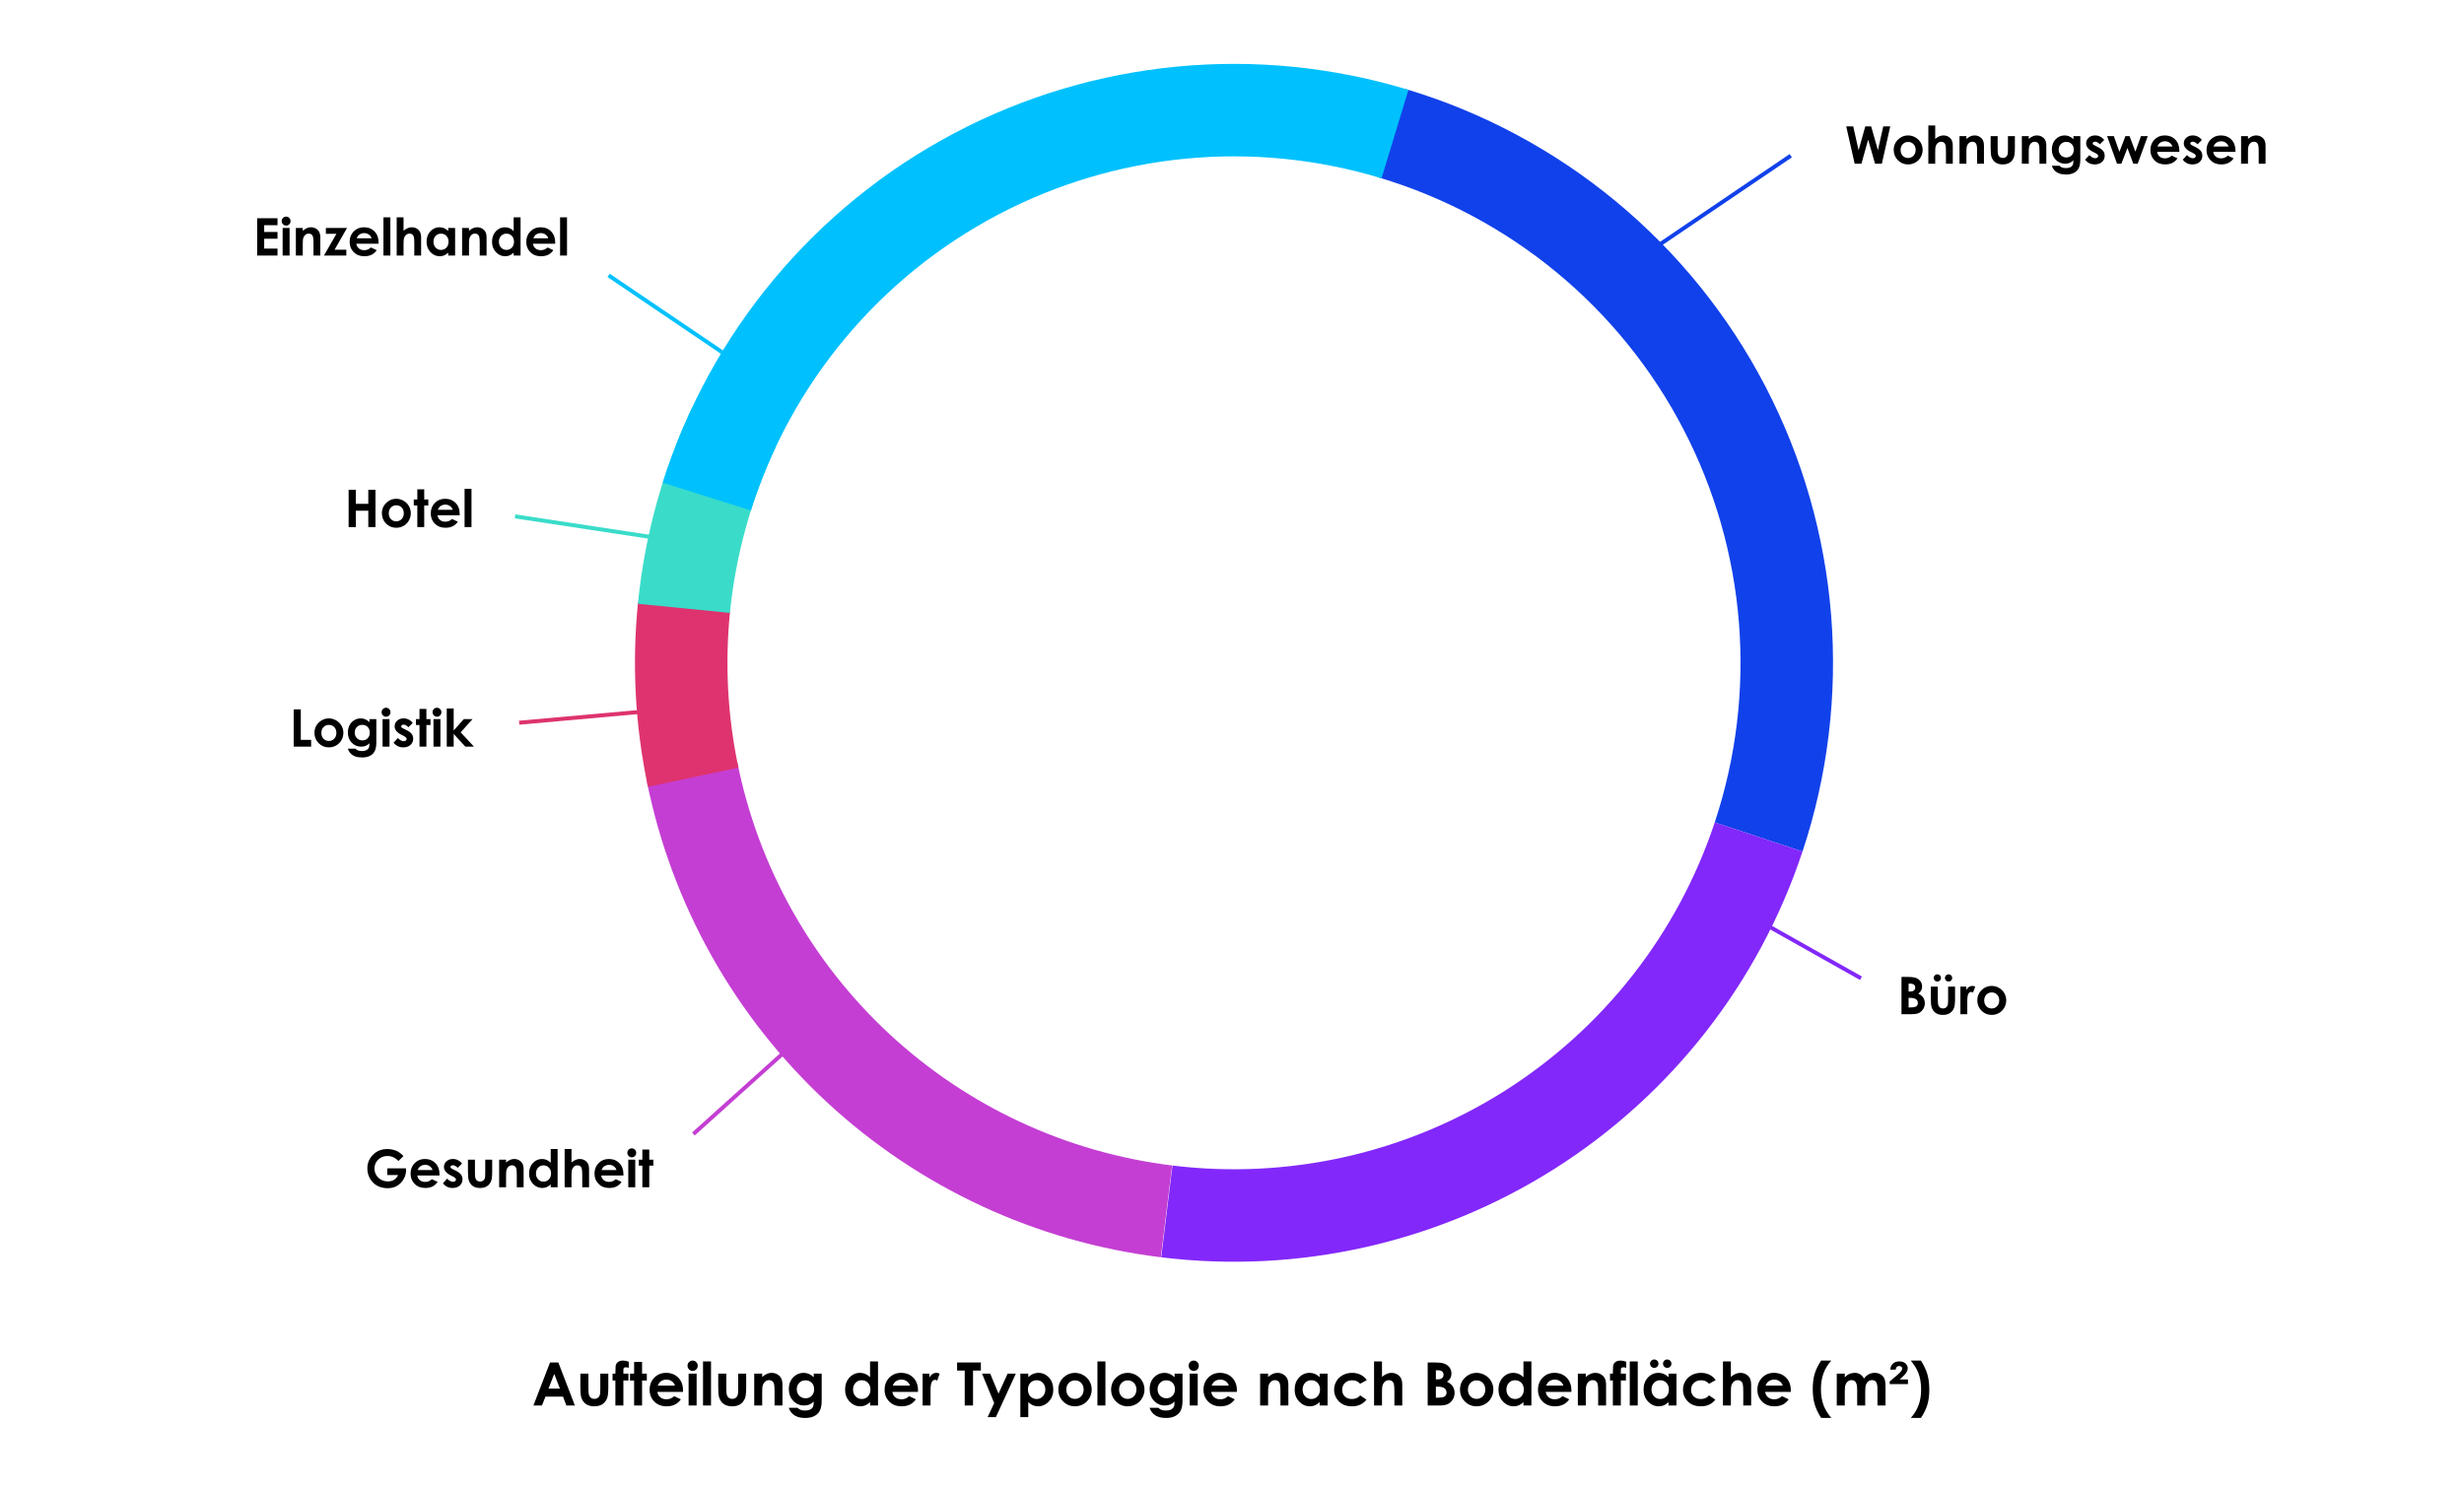 <svg width="617" height="373" viewBox="0 0 617 373" fill="none" xmlns="http://www.w3.org/2000/svg">
<path d="M451.359 213.266C457.683 194.217 460.12 174.093 458.526 154.085C456.932 134.078 451.338 114.594 442.077 96.787C432.816 78.98 420.075 63.213 404.61 50.42C389.144 37.627 371.269 28.067 352.042 22.308L345.396 44.495C361.654 49.365 376.77 57.448 389.847 68.266C402.925 79.084 413.698 92.416 421.529 107.474C429.361 122.531 434.09 139.007 435.438 155.925C436.787 172.843 434.726 189.86 429.378 205.968L451.359 213.266Z" fill="#1141EA"/>
<path d="M451.359 213.266C440.443 246.142 418.486 274.226 389.214 292.75C359.943 311.275 325.162 319.097 290.779 314.889L293.592 291.9C322.667 295.458 352.077 288.844 376.829 273.18C401.58 257.515 420.148 233.767 429.378 205.968L451.359 213.266Z" fill="#8228FA"/>
<path d="M290.683 314.877C259.422 311.031 230.164 297.442 207.058 276.036C183.953 254.63 168.172 226.494 161.953 195.617L184.658 191.044C189.916 217.153 203.261 240.945 222.799 259.046C242.337 277.147 267.077 288.638 293.511 291.89L290.683 314.877Z" fill="#C43ED3"/>
<path d="M162.25 197.055C159.033 181.856 158.198 166.249 159.773 150.793L182.814 153.141C181.482 166.211 182.189 179.408 184.909 192.26L162.25 197.055Z" fill="#DE336F"/>
<path d="M159.73 151.215C161.422 134.141 166.029 117.485 173.353 101.969L194.298 111.856C188.105 124.976 184.208 139.06 182.778 153.498L159.73 151.215Z" fill="#3ADCC9"/>
<path d="M165.945 120.886C177.832 83.192 204.115 51.714 239.083 33.291C274.05 14.869 314.875 10.992 352.685 22.502L345.94 44.659C313.968 34.926 279.446 38.204 249.878 53.782C220.31 69.36 198.085 95.978 188.034 127.852L165.945 120.886Z" fill="#00C1FE"/>
<path d="M137.729 341.226H139.809L143.954 352H141.823L140.98 349.781H136.586L135.707 352H133.576L137.729 341.226ZM138.783 344.083L137.348 347.781H140.211L138.783 344.083ZM145.324 344.031H147.345V347.869C147.345 348.616 147.396 349.136 147.499 349.429C147.602 349.717 147.765 349.942 147.99 350.103C148.219 350.264 148.5 350.345 148.832 350.345C149.164 350.345 149.445 350.267 149.674 350.11C149.909 349.949 150.082 349.715 150.194 349.407C150.277 349.178 150.319 348.687 150.319 347.935V344.031H152.326V347.408C152.326 348.799 152.216 349.751 151.996 350.264C151.728 350.889 151.332 351.37 150.81 351.707C150.287 352.039 149.623 352.205 148.817 352.205C147.943 352.205 147.235 352.01 146.693 351.619C146.156 351.229 145.778 350.684 145.558 349.986C145.402 349.502 145.324 348.624 145.324 347.349V344.031ZM153.388 344.031H154.098C154.103 342.986 154.12 342.369 154.149 342.178C154.203 341.739 154.386 341.392 154.699 341.138C155.016 340.879 155.463 340.75 156.039 340.75C156.454 340.75 156.923 340.845 157.445 341.036V342.559C157.157 342.476 156.92 342.435 156.735 342.435C156.5 342.435 156.33 342.483 156.222 342.581C156.144 342.654 156.105 342.806 156.105 343.035L156.098 344.031H157.365V345.73H156.098V352H154.098V345.73H153.388V344.031ZM158.786 341.094H160.778V344.031H161.964V345.752H160.778V352H158.786V345.752H157.76V344.031H158.786V341.094ZM171.024 348.594H164.601C164.694 349.161 164.94 349.612 165.341 349.949C165.746 350.281 166.261 350.447 166.886 350.447C167.633 350.447 168.275 350.186 168.812 349.664L170.497 350.455C170.077 351.05 169.574 351.492 168.988 351.78C168.402 352.063 167.707 352.205 166.901 352.205C165.651 352.205 164.633 351.812 163.847 351.026C163.061 350.235 162.667 349.246 162.667 348.06C162.667 346.844 163.058 345.835 163.839 345.035C164.625 344.229 165.609 343.826 166.791 343.826C168.046 343.826 169.066 344.229 169.853 345.035C170.639 345.835 171.032 346.895 171.032 348.213L171.024 348.594ZM169.018 347.02C168.886 346.575 168.625 346.214 168.234 345.936C167.848 345.657 167.399 345.518 166.886 345.518C166.33 345.518 165.841 345.674 165.421 345.987C165.158 346.182 164.914 346.526 164.689 347.02H169.018ZM173.434 340.75C173.786 340.75 174.086 340.877 174.335 341.131C174.589 341.385 174.716 341.692 174.716 342.054C174.716 342.41 174.591 342.715 174.342 342.969C174.093 343.218 173.795 343.343 173.449 343.343C173.092 343.343 172.787 343.216 172.533 342.962C172.284 342.703 172.16 342.391 172.16 342.024C172.16 341.673 172.284 341.373 172.533 341.124C172.782 340.875 173.083 340.75 173.434 340.75ZM172.431 344.031H174.438V352H172.431V344.031ZM176.042 340.955H178.041V352H176.042V340.955ZM179.85 344.031H181.872V347.869C181.872 348.616 181.923 349.136 182.025 349.429C182.128 349.717 182.292 349.942 182.516 350.103C182.746 350.264 183.026 350.345 183.358 350.345C183.69 350.345 183.971 350.267 184.201 350.11C184.435 349.949 184.608 349.715 184.721 349.407C184.804 349.178 184.845 348.687 184.845 347.935V344.031H186.852V347.408C186.852 348.799 186.742 349.751 186.522 350.264C186.254 350.889 185.858 351.37 185.336 351.707C184.813 352.039 184.149 352.205 183.344 352.205C182.47 352.205 181.762 352.01 181.22 351.619C180.683 351.229 180.304 350.684 180.084 349.986C179.928 349.502 179.85 348.624 179.85 347.349V344.031ZM188.866 344.031H190.858V344.844C191.312 344.463 191.723 344.2 192.089 344.053C192.46 343.902 192.838 343.826 193.224 343.826C194.015 343.826 194.687 344.102 195.238 344.654C195.702 345.123 195.934 345.816 195.934 346.734V352H193.957V348.506C193.957 347.554 193.913 346.922 193.825 346.609C193.742 346.297 193.593 346.06 193.378 345.899C193.168 345.733 192.907 345.65 192.594 345.65C192.189 345.65 191.84 345.787 191.547 346.06C191.259 346.329 191.059 346.702 190.946 347.181C190.888 347.43 190.858 347.969 190.858 348.799V352H188.866V344.031ZM203.764 344.031H205.756V350.857C205.756 352.205 205.485 353.196 204.943 353.831C204.215 354.69 203.119 355.12 201.654 355.12C200.873 355.12 200.216 355.022 199.684 354.827C199.152 354.632 198.703 354.344 198.336 353.963C197.97 353.587 197.699 353.128 197.523 352.586H199.728C199.923 352.811 200.175 352.979 200.482 353.091C200.79 353.208 201.154 353.267 201.574 353.267C202.111 353.267 202.543 353.184 202.87 353.018C203.197 352.852 203.427 352.637 203.559 352.374C203.695 352.11 203.764 351.656 203.764 351.011C203.412 351.363 203.043 351.617 202.658 351.773C202.272 351.924 201.835 352 201.347 352C200.277 352 199.374 351.614 198.637 350.843C197.899 350.071 197.531 349.095 197.531 347.913C197.531 346.648 197.921 345.633 198.703 344.866C199.411 344.173 200.255 343.826 201.237 343.826C201.696 343.826 202.128 343.912 202.533 344.083C202.943 344.249 203.354 344.524 203.764 344.91V344.031ZM201.691 345.694C201.061 345.694 200.541 345.906 200.131 346.331C199.721 346.751 199.516 347.281 199.516 347.92C199.516 348.584 199.726 349.129 200.146 349.554C200.565 349.979 201.093 350.191 201.728 350.191C202.348 350.191 202.858 349.983 203.258 349.568C203.664 349.153 203.866 348.609 203.866 347.935C203.866 347.271 203.664 346.731 203.258 346.316C202.853 345.901 202.331 345.694 201.691 345.694ZM217.87 340.955H219.862V352H217.87V351.158C217.479 351.529 217.086 351.797 216.691 351.963C216.3 352.125 215.875 352.205 215.417 352.205C214.386 352.205 213.495 351.807 212.743 351.011C211.991 350.21 211.615 349.217 211.615 348.03C211.615 346.8 211.979 345.792 212.707 345.005C213.434 344.219 214.318 343.826 215.358 343.826C215.836 343.826 216.286 343.917 216.706 344.097C217.125 344.278 217.514 344.549 217.87 344.91V340.955ZM215.768 345.672C215.148 345.672 214.633 345.892 214.223 346.331C213.812 346.766 213.607 347.325 213.607 348.008C213.607 348.697 213.815 349.263 214.23 349.708C214.65 350.152 215.165 350.374 215.775 350.374C216.405 350.374 216.928 350.157 217.343 349.722C217.758 349.283 217.965 348.709 217.965 348.001C217.965 347.308 217.758 346.746 217.343 346.316C216.928 345.887 216.403 345.672 215.768 345.672ZM229.867 348.594H223.444C223.537 349.161 223.783 349.612 224.184 349.949C224.589 350.281 225.104 350.447 225.729 350.447C226.476 350.447 227.118 350.186 227.655 349.664L229.34 350.455C228.92 351.05 228.417 351.492 227.831 351.78C227.245 352.063 226.549 352.205 225.744 352.205C224.494 352.205 223.476 351.812 222.689 351.026C221.903 350.235 221.51 349.246 221.51 348.06C221.51 346.844 221.901 345.835 222.682 345.035C223.468 344.229 224.452 343.826 225.634 343.826C226.889 343.826 227.909 344.229 228.695 345.035C229.481 345.835 229.875 346.895 229.875 348.213L229.867 348.594ZM227.86 347.02C227.729 346.575 227.467 346.214 227.077 345.936C226.691 345.657 226.242 345.518 225.729 345.518C225.172 345.518 224.684 345.674 224.264 345.987C224 346.182 223.756 346.526 223.532 347.02H227.86ZM231.024 344.031H232.738V345.035C232.924 344.639 233.17 344.339 233.478 344.134C233.786 343.929 234.123 343.826 234.489 343.826C234.748 343.826 235.019 343.895 235.302 344.031L234.679 345.752C234.445 345.635 234.252 345.577 234.101 345.577C233.793 345.577 233.532 345.767 233.317 346.148C233.107 346.529 233.002 347.276 233.002 348.389L233.009 348.777V352H231.024V344.031ZM239.66 341.226H245.614V343.248H243.651V352H241.571V343.248H239.66V341.226ZM245.915 344.031H247.958L250.031 349.034L252.316 344.031H254.367L249.372 354.915H247.306L248.947 351.407L245.915 344.031ZM257.487 344.031V344.91C257.848 344.549 258.239 344.278 258.659 344.097C259.079 343.917 259.528 343.826 260.006 343.826C261.046 343.826 261.93 344.219 262.658 345.005C263.385 345.792 263.749 346.8 263.749 348.03C263.749 349.217 263.373 350.21 262.621 351.011C261.869 351.807 260.978 352.205 259.948 352.205C259.489 352.205 259.062 352.125 258.666 351.963C258.271 351.797 257.877 351.529 257.487 351.158V354.915H255.502V344.031H257.487ZM259.589 345.672C258.959 345.672 258.437 345.887 258.021 346.316C257.606 346.746 257.399 347.308 257.399 348.001C257.399 348.709 257.606 349.283 258.021 349.722C258.437 350.157 258.959 350.374 259.589 350.374C260.199 350.374 260.712 350.152 261.127 349.708C261.547 349.263 261.757 348.697 261.757 348.008C261.757 347.325 261.552 346.766 261.142 346.331C260.731 345.892 260.214 345.672 259.589 345.672ZM269.147 343.826C269.899 343.826 270.604 344.014 271.264 344.39C271.928 344.766 272.445 345.276 272.816 345.921C273.188 346.565 273.373 347.261 273.373 348.008C273.373 348.76 273.185 349.463 272.809 350.118C272.438 350.772 271.93 351.285 271.286 351.656C270.641 352.022 269.931 352.205 269.154 352.205C268.012 352.205 267.035 351.8 266.225 350.989C265.419 350.174 265.016 349.185 265.016 348.023C265.016 346.778 265.473 345.74 266.386 344.91C267.187 344.188 268.107 343.826 269.147 343.826ZM269.176 345.708C268.556 345.708 268.039 345.926 267.624 346.36C267.213 346.79 267.008 347.342 267.008 348.016C267.008 348.709 267.211 349.271 267.616 349.7C268.026 350.13 268.544 350.345 269.169 350.345C269.794 350.345 270.314 350.127 270.729 349.693C271.144 349.258 271.352 348.699 271.352 348.016C271.352 347.332 271.146 346.778 270.736 346.353C270.331 345.923 269.811 345.708 269.176 345.708ZM274.801 340.955H276.801V352H274.801V340.955ZM282.36 343.826C283.112 343.826 283.817 344.014 284.477 344.39C285.141 344.766 285.658 345.276 286.029 345.921C286.4 346.565 286.586 347.261 286.586 348.008C286.586 348.76 286.398 349.463 286.022 350.118C285.651 350.772 285.143 351.285 284.499 351.656C283.854 352.022 283.144 352.205 282.367 352.205C281.225 352.205 280.248 351.8 279.438 350.989C278.632 350.174 278.229 349.185 278.229 348.023C278.229 346.778 278.686 345.74 279.599 344.91C280.399 344.188 281.32 343.826 282.36 343.826ZM282.389 345.708C281.769 345.708 281.251 345.926 280.836 346.36C280.426 346.79 280.221 347.342 280.221 348.016C280.221 348.709 280.424 349.271 280.829 349.7C281.239 350.13 281.757 350.345 282.382 350.345C283.007 350.345 283.527 350.127 283.942 349.693C284.357 349.258 284.564 348.699 284.564 348.016C284.564 347.332 284.359 346.778 283.949 346.353C283.544 345.923 283.024 345.708 282.389 345.708ZM294.115 344.031H296.107V350.857C296.107 352.205 295.836 353.196 295.294 353.831C294.567 354.69 293.471 355.12 292.006 355.12C291.225 355.12 290.568 355.022 290.036 354.827C289.503 354.632 289.054 354.344 288.688 353.963C288.322 353.587 288.051 353.128 287.875 352.586H290.08C290.275 352.811 290.526 352.979 290.834 353.091C291.142 353.208 291.505 353.267 291.925 353.267C292.462 353.267 292.895 353.184 293.222 353.018C293.549 352.852 293.778 352.637 293.91 352.374C294.047 352.11 294.115 351.656 294.115 351.011C293.764 351.363 293.395 351.617 293.009 351.773C292.624 351.924 292.187 352 291.698 352C290.629 352 289.726 351.614 288.988 350.843C288.251 350.071 287.882 349.095 287.882 347.913C287.882 346.648 288.273 345.633 289.054 344.866C289.762 344.173 290.607 343.826 291.588 343.826C292.047 343.826 292.479 343.912 292.885 344.083C293.295 344.249 293.705 344.524 294.115 344.91V344.031ZM292.042 345.694C291.413 345.694 290.893 345.906 290.482 346.331C290.072 346.751 289.867 347.281 289.867 347.92C289.867 348.584 290.077 349.129 290.497 349.554C290.917 349.979 291.444 350.191 292.079 350.191C292.699 350.191 293.209 349.983 293.61 349.568C294.015 349.153 294.218 348.609 294.218 347.935C294.218 347.271 294.015 346.731 293.61 346.316C293.205 345.901 292.682 345.694 292.042 345.694ZM298.913 340.75C299.264 340.75 299.564 340.877 299.813 341.131C300.067 341.385 300.194 341.692 300.194 342.054C300.194 342.41 300.07 342.715 299.821 342.969C299.572 343.218 299.274 343.343 298.927 343.343C298.571 343.343 298.266 343.216 298.012 342.962C297.763 342.703 297.638 342.391 297.638 342.024C297.638 341.673 297.763 341.373 298.012 341.124C298.261 340.875 298.561 340.75 298.913 340.75ZM297.909 344.031H299.916V352H297.909V344.031ZM309.716 348.594H303.292C303.385 349.161 303.632 349.612 304.032 349.949C304.438 350.281 304.953 350.447 305.578 350.447C306.325 350.447 306.967 350.186 307.504 349.664L309.188 350.455C308.769 351.05 308.266 351.492 307.68 351.78C307.094 352.063 306.398 352.205 305.592 352.205C304.342 352.205 303.324 351.812 302.538 351.026C301.752 350.235 301.359 349.246 301.359 348.06C301.359 346.844 301.75 345.835 302.531 345.035C303.317 344.229 304.301 343.826 305.482 343.826C306.737 343.826 307.758 344.229 308.544 345.035C309.33 345.835 309.723 346.895 309.723 348.213L309.716 348.594ZM307.709 347.02C307.577 346.575 307.316 346.214 306.925 345.936C306.54 345.657 306.09 345.518 305.578 345.518C305.021 345.518 304.533 345.674 304.113 345.987C303.849 346.182 303.605 346.526 303.38 347.02H307.709ZM315.546 344.031H317.538V344.844C317.992 344.463 318.402 344.2 318.769 344.053C319.14 343.902 319.518 343.826 319.904 343.826C320.695 343.826 321.366 344.102 321.918 344.654C322.382 345.123 322.614 345.816 322.614 346.734V352H320.636V348.506C320.636 347.554 320.592 346.922 320.504 346.609C320.421 346.297 320.272 346.06 320.058 345.899C319.848 345.733 319.586 345.65 319.274 345.65C318.869 345.65 318.52 345.787 318.227 346.06C317.938 346.329 317.738 346.702 317.626 347.181C317.567 347.43 317.538 347.969 317.538 348.799V352H315.546V344.031ZM330.443 344.031H332.436V352H330.443V351.158C330.053 351.529 329.66 351.797 329.264 351.963C328.874 352.125 328.449 352.205 327.99 352.205C326.959 352.205 326.068 351.807 325.316 351.011C324.564 350.21 324.188 349.217 324.188 348.03C324.188 346.8 324.552 345.792 325.28 345.005C326.007 344.219 326.891 343.826 327.931 343.826C328.41 343.826 328.859 343.917 329.279 344.097C329.699 344.278 330.087 344.549 330.443 344.91V344.031ZM328.341 345.672C327.721 345.672 327.206 345.892 326.796 346.331C326.386 346.766 326.181 347.325 326.181 348.008C326.181 348.697 326.388 349.263 326.803 349.708C327.223 350.152 327.738 350.374 328.349 350.374C328.979 350.374 329.501 350.157 329.916 349.722C330.331 349.283 330.539 348.709 330.539 348.001C330.539 347.308 330.331 346.746 329.916 346.316C329.501 345.887 328.976 345.672 328.341 345.672ZM342.257 345.643L340.595 346.558C340.282 346.231 339.972 346.004 339.665 345.877C339.362 345.75 339.005 345.687 338.595 345.687C337.848 345.687 337.243 345.911 336.779 346.36C336.32 346.805 336.09 347.376 336.09 348.074C336.09 348.753 336.312 349.307 336.757 349.737C337.201 350.167 337.785 350.381 338.507 350.381C339.401 350.381 340.097 350.076 340.595 349.466L342.169 350.542C341.315 351.651 340.109 352.205 338.551 352.205C337.15 352.205 336.051 351.79 335.255 350.96C334.464 350.13 334.069 349.158 334.069 348.045C334.069 347.273 334.262 346.563 334.647 345.914C335.033 345.264 335.57 344.754 336.259 344.383C336.952 344.012 337.726 343.826 338.581 343.826C339.372 343.826 340.082 343.985 340.712 344.302C341.342 344.615 341.857 345.062 342.257 345.643ZM344.074 340.955H346.059V344.837C346.449 344.5 346.842 344.249 347.238 344.083C347.633 343.912 348.034 343.826 348.439 343.826C349.23 343.826 349.896 344.1 350.438 344.646C350.902 345.12 351.134 345.816 351.134 346.734V352H349.164V348.506C349.164 347.583 349.12 346.958 349.032 346.631C348.944 346.304 348.793 346.06 348.578 345.899C348.368 345.738 348.107 345.657 347.794 345.657C347.389 345.657 347.04 345.792 346.747 346.06C346.459 346.329 346.259 346.695 346.146 347.159C346.088 347.398 346.059 347.945 346.059 348.799V352H344.074V340.955ZM357.499 352V341.226H359.191C360.172 341.226 360.89 341.29 361.344 341.417C361.989 341.587 362.501 341.905 362.882 342.369C363.263 342.833 363.454 343.379 363.454 344.009C363.454 344.419 363.366 344.793 363.19 345.13C363.019 345.462 362.738 345.774 362.348 346.067C363.002 346.375 363.48 346.761 363.783 347.225C364.086 347.684 364.237 348.228 364.237 348.858C364.237 349.463 364.081 350.015 363.769 350.513C363.456 351.011 363.053 351.385 362.56 351.634C362.067 351.878 361.386 352 360.517 352H357.499ZM359.55 343.182V345.452H359.997C360.495 345.452 360.863 345.347 361.103 345.137C361.347 344.927 361.469 344.642 361.469 344.28C361.469 343.943 361.354 343.677 361.125 343.482C360.895 343.282 360.546 343.182 360.077 343.182H359.55ZM359.55 347.283V350.044H360.062C360.912 350.044 361.483 349.937 361.776 349.722C362.074 349.507 362.223 349.195 362.223 348.785C362.223 348.321 362.05 347.955 361.703 347.686C361.356 347.417 360.78 347.283 359.975 347.283H359.55ZM369.723 343.826C370.475 343.826 371.181 344.014 371.84 344.39C372.504 344.766 373.021 345.276 373.393 345.921C373.764 346.565 373.949 347.261 373.949 348.008C373.949 348.76 373.761 349.463 373.385 350.118C373.014 350.772 372.506 351.285 371.862 351.656C371.217 352.022 370.507 352.205 369.73 352.205C368.588 352.205 367.611 351.8 366.801 350.989C365.995 350.174 365.592 349.185 365.592 348.023C365.592 346.778 366.049 345.74 366.962 344.91C367.763 344.188 368.683 343.826 369.723 343.826ZM369.752 345.708C369.132 345.708 368.615 345.926 368.2 346.36C367.79 346.79 367.584 347.342 367.584 348.016C367.584 348.709 367.787 349.271 368.192 349.7C368.603 350.13 369.12 350.345 369.745 350.345C370.37 350.345 370.89 350.127 371.305 349.693C371.72 349.258 371.928 348.699 371.928 348.016C371.928 347.332 371.723 346.778 371.312 346.353C370.907 345.923 370.387 345.708 369.752 345.708ZM381.479 340.955H383.471V352H381.479V351.158C381.088 351.529 380.695 351.797 380.299 351.963C379.909 352.125 379.484 352.205 379.025 352.205C377.995 352.205 377.104 351.807 376.352 351.011C375.6 350.21 375.224 349.217 375.224 348.03C375.224 346.8 375.587 345.792 376.315 345.005C377.042 344.219 377.926 343.826 378.966 343.826C379.445 343.826 379.894 343.917 380.314 344.097C380.734 344.278 381.122 344.549 381.479 344.91V340.955ZM379.376 345.672C378.756 345.672 378.241 345.892 377.831 346.331C377.421 346.766 377.216 347.325 377.216 348.008C377.216 348.697 377.423 349.263 377.838 349.708C378.258 350.152 378.773 350.374 379.384 350.374C380.014 350.374 380.536 350.157 380.951 349.722C381.366 349.283 381.574 348.709 381.574 348.001C381.574 347.308 381.366 346.746 380.951 346.316C380.536 345.887 380.011 345.672 379.376 345.672ZM393.476 348.594H387.052C387.145 349.161 387.392 349.612 387.792 349.949C388.197 350.281 388.712 350.447 389.337 350.447C390.084 350.447 390.727 350.186 391.264 349.664L392.948 350.455C392.528 351.05 392.025 351.492 391.439 351.78C390.854 352.063 390.158 352.205 389.352 352.205C388.102 352.205 387.084 351.812 386.298 351.026C385.512 350.235 385.119 349.246 385.119 348.06C385.119 346.844 385.509 345.835 386.291 345.035C387.077 344.229 388.061 343.826 389.242 343.826C390.497 343.826 391.518 344.229 392.304 345.035C393.09 345.835 393.483 346.895 393.483 348.213L393.476 348.594ZM391.469 347.02C391.337 346.575 391.076 346.214 390.685 345.936C390.299 345.657 389.85 345.518 389.337 345.518C388.781 345.518 388.292 345.674 387.873 345.987C387.609 346.182 387.365 346.526 387.14 347.02H391.469ZM395.102 344.031H397.094V344.844C397.548 344.463 397.958 344.2 398.324 344.053C398.695 343.902 399.074 343.826 399.459 343.826C400.25 343.826 400.922 344.102 401.474 344.654C401.938 345.123 402.169 345.816 402.169 346.734V352H400.192V348.506C400.192 347.554 400.148 346.922 400.06 346.609C399.977 346.297 399.828 346.06 399.613 345.899C399.403 345.733 399.142 345.65 398.83 345.65C398.424 345.65 398.075 345.787 397.782 346.06C397.494 346.329 397.294 346.702 397.182 347.181C397.123 347.43 397.094 347.969 397.094 348.799V352H395.102V344.031ZM403.158 344.031H403.869C403.874 342.986 403.891 342.369 403.92 342.178C403.974 341.739 404.157 341.392 404.469 341.138C404.787 340.879 405.233 340.75 405.81 340.75C406.225 340.75 406.693 340.845 407.216 341.036V342.559C406.928 342.476 406.691 342.435 406.505 342.435C406.271 342.435 406.1 342.483 405.993 342.581C405.915 342.654 405.875 342.806 405.875 343.035L405.868 344.031H407.135V345.73H405.868V352H403.869V345.73H403.158V344.031ZM408.102 340.955H410.102V352H408.102V340.955ZM417.807 344.031H419.799V352H417.807V351.158C417.416 351.529 417.023 351.797 416.627 351.963C416.237 352.125 415.812 352.205 415.353 352.205C414.323 352.205 413.432 351.807 412.68 351.011C411.928 350.21 411.552 349.217 411.552 348.03C411.552 346.8 411.916 345.792 412.643 345.005C413.371 344.219 414.254 343.826 415.294 343.826C415.773 343.826 416.222 343.917 416.642 344.097C417.062 344.278 417.45 344.549 417.807 344.91V344.031ZM415.705 345.672C415.084 345.672 414.569 345.892 414.159 346.331C413.749 346.766 413.544 347.325 413.544 348.008C413.544 348.697 413.751 349.263 414.167 349.708C414.586 350.152 415.102 350.374 415.712 350.374C416.342 350.374 416.864 350.157 417.279 349.722C417.694 349.283 417.902 348.709 417.902 348.001C417.902 347.308 417.694 346.746 417.279 346.316C416.864 345.887 416.339 345.672 415.705 345.672ZM414.232 340.479C414.525 340.479 414.774 340.582 414.979 340.787C415.185 340.992 415.287 341.238 415.287 341.526C415.287 341.819 415.185 342.068 414.979 342.273C414.774 342.479 414.525 342.581 414.232 342.581C413.944 342.581 413.698 342.479 413.493 342.273C413.288 342.068 413.185 341.819 413.185 341.526C413.185 341.238 413.288 340.992 413.493 340.787C413.698 340.582 413.944 340.479 414.232 340.479ZM417.477 340.479C417.77 340.479 418.019 340.582 418.224 340.787C418.429 340.992 418.532 341.238 418.532 341.526C418.532 341.819 418.429 342.068 418.224 342.273C418.019 342.479 417.77 342.581 417.477 342.581C417.189 342.581 416.942 342.479 416.737 342.273C416.532 342.068 416.43 341.819 416.43 341.526C416.43 341.238 416.532 340.992 416.737 340.787C416.942 340.582 417.189 340.479 417.477 340.479ZM429.621 345.643L427.958 346.558C427.646 346.231 427.335 346.004 427.028 345.877C426.725 345.75 426.369 345.687 425.958 345.687C425.211 345.687 424.606 345.911 424.142 346.36C423.683 346.805 423.454 347.376 423.454 348.074C423.454 348.753 423.676 349.307 424.12 349.737C424.564 350.167 425.148 350.381 425.871 350.381C426.764 350.381 427.46 350.076 427.958 349.466L429.533 350.542C428.678 351.651 427.472 352.205 425.915 352.205C424.513 352.205 423.415 351.79 422.619 350.96C421.828 350.13 421.432 349.158 421.432 348.045C421.432 347.273 421.625 346.563 422.011 345.914C422.396 345.264 422.934 344.754 423.622 344.383C424.315 344.012 425.089 343.826 425.944 343.826C426.735 343.826 427.445 343.985 428.075 344.302C428.705 344.615 429.22 345.062 429.621 345.643ZM431.437 340.955H433.422V344.837C433.812 344.5 434.206 344.249 434.601 344.083C434.997 343.912 435.397 343.826 435.802 343.826C436.593 343.826 437.26 344.1 437.802 344.646C438.266 345.12 438.498 345.816 438.498 346.734V352H436.527V348.506C436.527 347.583 436.483 346.958 436.396 346.631C436.308 346.304 436.156 346.06 435.941 345.899C435.731 345.738 435.47 345.657 435.158 345.657C434.752 345.657 434.403 345.792 434.11 346.06C433.822 346.329 433.622 346.695 433.51 347.159C433.451 347.398 433.422 347.945 433.422 348.799V352H431.437V340.955ZM448.422 348.594H441.999C442.091 349.161 442.338 349.612 442.738 349.949C443.144 350.281 443.659 350.447 444.284 350.447C445.031 350.447 445.673 350.186 446.21 349.664L447.895 350.455C447.475 351.05 446.972 351.492 446.386 351.78C445.8 352.063 445.104 352.205 444.298 352.205C443.048 352.205 442.03 351.812 441.244 351.026C440.458 350.235 440.065 349.246 440.065 348.06C440.065 346.844 440.456 345.835 441.237 345.035C442.023 344.229 443.007 343.826 444.188 343.826C445.443 343.826 446.464 344.229 447.25 345.035C448.036 345.835 448.429 346.895 448.429 348.213L448.422 348.594ZM446.415 347.02C446.283 346.575 446.022 346.214 445.631 345.936C445.246 345.657 444.796 345.518 444.284 345.518C443.727 345.518 443.239 345.674 442.819 345.987C442.555 346.182 442.311 346.526 442.086 347.02H446.415ZM456.024 340.75H458.559C457.689 341.731 457.04 342.796 456.61 343.943C456.186 345.091 455.973 346.402 455.973 347.876C455.973 349.473 456.21 350.877 456.684 352.088C457.055 353.021 457.68 354.031 458.559 355.12H456.024C455.243 353.88 454.696 352.72 454.384 351.641C454.076 350.557 453.922 349.283 453.922 347.818C453.922 346.382 454.086 345.125 454.413 344.046C454.74 342.967 455.277 341.868 456.024 340.75ZM459.936 344.031H461.942V344.947C462.284 344.571 462.663 344.29 463.078 344.104C463.498 343.919 463.954 343.826 464.447 343.826C464.945 343.826 465.395 343.948 465.795 344.192C466.195 344.437 466.518 344.793 466.762 345.262C467.079 344.793 467.467 344.437 467.926 344.192C468.39 343.948 468.896 343.826 469.442 343.826C470.009 343.826 470.507 343.958 470.937 344.222C471.366 344.485 471.674 344.83 471.859 345.254C472.05 345.679 472.145 346.37 472.145 347.327V352H470.131V347.957C470.131 347.054 470.019 346.443 469.794 346.126C469.569 345.804 469.232 345.643 468.783 345.643C468.441 345.643 468.134 345.74 467.86 345.936C467.592 346.131 467.392 346.402 467.26 346.749C467.128 347.09 467.062 347.642 467.062 348.404V352H465.048V348.14C465.048 347.427 464.994 346.912 464.887 346.595C464.784 346.272 464.628 346.033 464.418 345.877C464.208 345.721 463.954 345.643 463.656 345.643C463.324 345.643 463.021 345.743 462.748 345.943C462.479 346.138 462.277 346.414 462.14 346.771C462.008 347.127 461.942 347.688 461.942 348.455V352H459.936V344.031ZM474.708 343.013H473.354C473.383 342.369 473.598 341.866 473.998 341.504C474.403 341.138 474.948 340.955 475.631 340.955C476.31 340.955 476.825 341.136 477.177 341.497C477.533 341.858 477.711 342.239 477.711 342.64C477.711 342.967 477.604 343.318 477.389 343.694C477.174 344.07 476.774 344.515 476.188 345.027L475.675 345.481H477.763V346.631H473.185V345.987L475.177 344.288C475.651 343.882 475.961 343.565 476.107 343.335C476.254 343.106 476.327 342.901 476.327 342.72C476.327 342.544 476.256 342.4 476.115 342.288C475.978 342.171 475.79 342.112 475.551 342.112C475.297 342.112 475.094 342.19 474.943 342.347C474.792 342.503 474.713 342.725 474.708 343.013ZM481.007 355.12H478.473C479.342 354.139 479.989 353.077 480.414 351.934C480.844 350.787 481.059 349.473 481.059 347.994C481.059 346.397 480.822 344.996 480.348 343.79C479.977 342.857 479.352 341.844 478.473 340.75H481.007C481.789 341.99 482.333 343.152 482.641 344.236C482.953 345.315 483.109 346.587 483.109 348.052C483.109 349.488 482.946 350.745 482.619 351.824C482.292 352.903 481.754 354.002 481.007 355.12Z" fill="black"/>
<path d="M415 61.633L448.418 39.001" stroke="#1141EA"/>
<path d="M462.308 31.663H464.06L465.405 37.623L467.075 31.663H468.554L470.242 37.623L471.575 31.663H473.327L471.226 41H469.519L467.798 34.963L466.11 41H464.421L462.308 31.663ZM477.777 33.916C478.429 33.916 479.04 34.079 479.611 34.405C480.187 34.731 480.635 35.173 480.957 35.731C481.279 36.29 481.439 36.893 481.439 37.541C481.439 38.192 481.277 38.802 480.951 39.369C480.629 39.936 480.189 40.38 479.63 40.702C479.072 41.019 478.456 41.178 477.783 41.178C476.793 41.178 475.947 40.827 475.244 40.124C474.546 39.417 474.197 38.56 474.197 37.553C474.197 36.474 474.592 35.575 475.384 34.855C476.078 34.229 476.875 33.916 477.777 33.916ZM477.802 35.547C477.265 35.547 476.816 35.736 476.457 36.112C476.101 36.485 475.923 36.963 475.923 37.547C475.923 38.148 476.099 38.634 476.45 39.007C476.806 39.379 477.254 39.565 477.796 39.565C478.338 39.565 478.788 39.377 479.148 39.001C479.508 38.624 479.688 38.139 479.688 37.547C479.688 36.954 479.51 36.474 479.154 36.106C478.803 35.734 478.352 35.547 477.802 35.547ZM482.868 31.428H484.588V34.792C484.926 34.5 485.267 34.282 485.61 34.138C485.953 33.99 486.3 33.916 486.651 33.916C487.336 33.916 487.914 34.153 488.384 34.627C488.786 35.037 488.987 35.641 488.987 36.436V41H487.279V37.972C487.279 37.172 487.241 36.631 487.165 36.347C487.089 36.064 486.958 35.852 486.771 35.712C486.59 35.573 486.363 35.503 486.092 35.503C485.741 35.503 485.438 35.619 485.185 35.852C484.935 36.085 484.761 36.402 484.664 36.804C484.613 37.012 484.588 37.486 484.588 38.226V41H482.868V31.428ZM490.669 34.094H492.396V34.798C492.789 34.468 493.145 34.24 493.462 34.113C493.784 33.982 494.111 33.916 494.446 33.916C495.131 33.916 495.713 34.155 496.191 34.633C496.593 35.04 496.794 35.641 496.794 36.436V41H495.081V37.972C495.081 37.147 495.042 36.599 494.966 36.328C494.894 36.057 494.765 35.852 494.579 35.712C494.397 35.569 494.171 35.497 493.9 35.497C493.549 35.497 493.246 35.615 492.992 35.852C492.743 36.085 492.569 36.408 492.472 36.823C492.421 37.039 492.396 37.507 492.396 38.226V41H490.669V34.094ZM498.47 34.094H500.222V37.42C500.222 38.067 500.267 38.518 500.355 38.772C500.444 39.022 500.586 39.216 500.781 39.356C500.98 39.496 501.223 39.565 501.511 39.565C501.799 39.565 502.042 39.498 502.241 39.362C502.444 39.223 502.594 39.02 502.691 38.753C502.763 38.554 502.799 38.129 502.799 37.477V34.094H504.539V37.02C504.539 38.226 504.443 39.051 504.253 39.496C504.02 40.037 503.677 40.454 503.225 40.746C502.772 41.034 502.196 41.178 501.498 41.178C500.741 41.178 500.127 41.008 499.657 40.67C499.192 40.331 498.864 39.859 498.673 39.254C498.538 38.835 498.47 38.074 498.47 36.969V34.094ZM506.284 34.094H508.011V34.798C508.404 34.468 508.76 34.24 509.077 34.113C509.399 33.982 509.727 33.916 510.061 33.916C510.747 33.916 511.328 34.155 511.807 34.633C512.209 35.04 512.41 35.641 512.41 36.436V41H510.696V37.972C510.696 37.147 510.658 36.599 510.582 36.328C510.51 36.057 510.381 35.852 510.194 35.712C510.012 35.569 509.786 35.497 509.515 35.497C509.164 35.497 508.861 35.615 508.607 35.852C508.358 36.085 508.184 36.408 508.087 36.823C508.036 37.039 508.011 37.507 508.011 38.226V41H506.284V34.094ZM519.195 34.094H520.922V40.01C520.922 41.178 520.687 42.037 520.217 42.587C519.587 43.332 518.637 43.704 517.367 43.704C516.69 43.704 516.121 43.62 515.66 43.45C515.198 43.281 514.809 43.031 514.492 42.701C514.174 42.375 513.939 41.977 513.787 41.508H515.698C515.867 41.703 516.085 41.849 516.352 41.946C516.618 42.047 516.933 42.098 517.297 42.098C517.763 42.098 518.137 42.026 518.421 41.882C518.704 41.738 518.903 41.552 519.018 41.324C519.136 41.095 519.195 40.702 519.195 40.143C518.891 40.448 518.571 40.668 518.237 40.803C517.903 40.934 517.524 41 517.101 41C516.174 41 515.391 40.666 514.752 39.997C514.113 39.328 513.793 38.482 513.793 37.458C513.793 36.362 514.132 35.482 514.809 34.817C515.423 34.217 516.155 33.916 517.005 33.916C517.403 33.916 517.778 33.99 518.129 34.138C518.484 34.282 518.84 34.521 519.195 34.855V34.094ZM517.399 35.535C516.853 35.535 516.402 35.719 516.047 36.087C515.691 36.451 515.514 36.91 515.514 37.464C515.514 38.04 515.696 38.512 516.06 38.88C516.424 39.248 516.881 39.432 517.431 39.432C517.968 39.432 518.41 39.252 518.757 38.893C519.109 38.533 519.284 38.061 519.284 37.477C519.284 36.901 519.109 36.434 518.757 36.074C518.406 35.715 517.953 35.535 517.399 35.535ZM526.901 35.059L525.829 36.131C525.393 35.7 524.997 35.484 524.642 35.484C524.447 35.484 524.295 35.526 524.185 35.611C524.075 35.691 524.02 35.793 524.02 35.916C524.02 36.009 524.053 36.095 524.121 36.176C524.193 36.252 524.367 36.358 524.642 36.493L525.276 36.81C525.945 37.141 526.404 37.477 526.654 37.82C526.903 38.163 527.028 38.565 527.028 39.026C527.028 39.639 526.802 40.151 526.349 40.562C525.901 40.972 525.298 41.178 524.54 41.178C523.533 41.178 522.729 40.784 522.128 39.997L523.194 38.835C523.397 39.072 523.634 39.265 523.905 39.413C524.18 39.557 524.424 39.629 524.635 39.629C524.864 39.629 525.048 39.574 525.188 39.464C525.327 39.354 525.397 39.227 525.397 39.083C525.397 38.816 525.145 38.556 524.642 38.302L524.058 38.01C522.94 37.447 522.382 36.743 522.382 35.897C522.382 35.351 522.591 34.885 523.01 34.5C523.433 34.111 523.973 33.916 524.629 33.916C525.077 33.916 525.499 34.016 525.892 34.214C526.29 34.409 526.626 34.69 526.901 35.059ZM527.631 34.094H529.326L530.716 38.023L532.214 34.094H533.249L534.715 37.978L536.105 34.094H537.813L535.293 41H534.195L532.722 37.065L531.205 41H530.12L527.631 34.094ZM545.716 38.048H540.149C540.229 38.539 540.443 38.931 540.79 39.223C541.141 39.51 541.588 39.654 542.129 39.654C542.777 39.654 543.333 39.428 543.799 38.975L545.259 39.661C544.895 40.177 544.459 40.56 543.951 40.81C543.443 41.055 542.84 41.178 542.142 41.178C541.059 41.178 540.176 40.837 539.495 40.156C538.814 39.47 538.473 38.613 538.473 37.585C538.473 36.531 538.812 35.657 539.489 34.963C540.17 34.265 541.023 33.916 542.047 33.916C543.134 33.916 544.019 34.265 544.7 34.963C545.382 35.657 545.722 36.576 545.722 37.718L545.716 38.048ZM543.977 36.684C543.862 36.298 543.636 35.985 543.297 35.744C542.963 35.503 542.574 35.382 542.129 35.382C541.647 35.382 541.224 35.518 540.86 35.789C540.631 35.958 540.42 36.256 540.225 36.684H543.977ZM551.353 35.059L550.28 36.131C549.844 35.7 549.448 35.484 549.093 35.484C548.898 35.484 548.746 35.526 548.636 35.611C548.526 35.691 548.471 35.793 548.471 35.916C548.471 36.009 548.505 36.095 548.572 36.176C548.644 36.252 548.818 36.358 549.093 36.493L549.728 36.81C550.396 37.141 550.855 37.477 551.105 37.82C551.355 38.163 551.479 38.565 551.479 39.026C551.479 39.639 551.253 40.151 550.8 40.562C550.352 40.972 549.749 41.178 548.991 41.178C547.984 41.178 547.18 40.784 546.579 39.997L547.646 38.835C547.849 39.072 548.086 39.265 548.356 39.413C548.632 39.557 548.875 39.629 549.086 39.629C549.315 39.629 549.499 39.574 549.639 39.464C549.778 39.354 549.848 39.227 549.848 39.083C549.848 38.816 549.596 38.556 549.093 38.302L548.509 38.01C547.392 37.447 546.833 36.743 546.833 35.897C546.833 35.351 547.042 34.885 547.461 34.5C547.885 34.111 548.424 33.916 549.08 33.916C549.529 33.916 549.95 34.016 550.343 34.214C550.741 34.409 551.077 34.69 551.353 35.059ZM559.77 38.048H554.203C554.283 38.539 554.497 38.931 554.844 39.223C555.195 39.51 555.641 39.654 556.183 39.654C556.831 39.654 557.387 39.428 557.853 38.975L559.312 39.661C558.949 40.177 558.513 40.56 558.005 40.81C557.497 41.055 556.894 41.178 556.196 41.178C555.112 41.178 554.23 40.837 553.549 40.156C552.868 39.47 552.527 38.613 552.527 37.585C552.527 36.531 552.865 35.657 553.542 34.963C554.224 34.265 555.076 33.916 556.101 33.916C557.188 33.916 558.073 34.265 558.754 34.963C559.435 35.657 559.776 36.576 559.776 37.718L559.77 38.048ZM558.03 36.684C557.916 36.298 557.69 35.985 557.351 35.744C557.017 35.503 556.627 35.382 556.183 35.382C555.701 35.382 555.278 35.518 554.914 35.789C554.685 35.958 554.473 36.256 554.279 36.684H558.03ZM561.179 34.094H562.905V34.798C563.299 34.468 563.654 34.24 563.972 34.113C564.293 33.982 564.621 33.916 564.956 33.916C565.641 33.916 566.223 34.155 566.701 34.633C567.103 35.04 567.304 35.641 567.304 36.436V41H565.59V37.972C565.59 37.147 565.552 36.599 565.476 36.328C565.404 36.057 565.275 35.852 565.089 35.712C564.907 35.569 564.681 35.497 564.41 35.497C564.058 35.497 563.756 35.615 563.502 35.852C563.252 36.085 563.079 36.408 562.981 36.823C562.931 37.039 562.905 37.507 562.905 38.226V41H561.179V34.094Z" fill="black"/>
<path d="M430.469 225L466 245" stroke="#8228FA"/>
<path d="M476.146 254V244.663H477.612C478.463 244.663 479.085 244.718 479.479 244.828C480.037 244.976 480.481 245.251 480.812 245.653C481.142 246.055 481.307 246.529 481.307 247.075C481.307 247.43 481.23 247.754 481.078 248.046C480.93 248.334 480.687 248.604 480.348 248.858C480.915 249.125 481.33 249.459 481.592 249.861C481.855 250.259 481.986 250.731 481.986 251.277C481.986 251.802 481.85 252.28 481.58 252.711C481.309 253.143 480.96 253.467 480.532 253.683C480.105 253.894 479.514 254 478.761 254H476.146ZM477.923 246.357V248.325H478.311C478.742 248.325 479.062 248.234 479.269 248.052C479.481 247.87 479.586 247.623 479.586 247.31C479.586 247.018 479.487 246.787 479.288 246.618C479.089 246.444 478.787 246.357 478.38 246.357H477.923ZM477.923 249.912V252.305H478.368C479.104 252.305 479.599 252.212 479.853 252.026C480.111 251.84 480.24 251.569 480.24 251.213C480.24 250.811 480.09 250.494 479.79 250.261C479.489 250.028 478.99 249.912 478.292 249.912H477.923ZM483.49 247.094H485.242V250.42C485.242 251.067 485.287 251.518 485.375 251.772C485.464 252.022 485.606 252.216 485.801 252.356C486 252.496 486.243 252.565 486.531 252.565C486.819 252.565 487.062 252.498 487.261 252.362C487.464 252.223 487.614 252.02 487.711 251.753C487.783 251.554 487.819 251.129 487.819 250.477V247.094H489.559V250.02C489.559 251.226 489.463 252.051 489.273 252.496C489.04 253.037 488.697 253.454 488.245 253.746C487.792 254.034 487.216 254.178 486.518 254.178C485.761 254.178 485.147 254.008 484.677 253.67C484.212 253.331 483.884 252.86 483.693 252.254C483.558 251.835 483.49 251.074 483.49 249.969V247.094ZM485.115 244.015C485.369 244.015 485.585 244.104 485.763 244.282C485.94 244.459 486.029 244.673 486.029 244.923C486.029 245.177 485.94 245.393 485.763 245.57C485.585 245.748 485.369 245.837 485.115 245.837C484.866 245.837 484.652 245.748 484.474 245.57C484.296 245.393 484.208 245.177 484.208 244.923C484.208 244.673 484.296 244.459 484.474 244.282C484.652 244.104 484.866 244.015 485.115 244.015ZM487.927 244.015C488.181 244.015 488.397 244.104 488.575 244.282C488.752 244.459 488.841 244.673 488.841 244.923C488.841 245.177 488.752 245.393 488.575 245.57C488.397 245.748 488.181 245.837 487.927 245.837C487.678 245.837 487.464 245.748 487.286 245.57C487.108 245.393 487.02 245.177 487.02 244.923C487.02 244.673 487.108 244.459 487.286 244.282C487.464 244.104 487.678 244.015 487.927 244.015ZM490.898 247.094H492.383V247.963C492.544 247.621 492.758 247.36 493.024 247.183C493.291 247.005 493.583 246.916 493.9 246.916C494.125 246.916 494.36 246.975 494.605 247.094L494.065 248.585C493.862 248.484 493.695 248.433 493.564 248.433C493.297 248.433 493.071 248.598 492.885 248.928C492.703 249.258 492.612 249.906 492.612 250.871L492.618 251.207V254H490.898V247.094ZM498.712 246.916C499.364 246.916 499.975 247.079 500.546 247.405C501.122 247.731 501.57 248.173 501.892 248.731C502.214 249.29 502.375 249.893 502.375 250.541C502.375 251.192 502.212 251.802 501.886 252.369C501.564 252.936 501.124 253.38 500.565 253.702C500.007 254.019 499.391 254.178 498.718 254.178C497.728 254.178 496.882 253.826 496.179 253.124C495.481 252.417 495.132 251.56 495.132 250.553C495.132 249.474 495.528 248.575 496.319 247.855C497.013 247.229 497.811 246.916 498.712 246.916ZM498.737 248.547C498.2 248.547 497.751 248.736 497.392 249.112C497.036 249.485 496.858 249.963 496.858 250.547C496.858 251.148 497.034 251.634 497.385 252.007C497.741 252.379 498.189 252.565 498.731 252.565C499.273 252.565 499.723 252.377 500.083 252C500.443 251.624 500.623 251.139 500.623 250.547C500.623 249.954 500.445 249.474 500.089 249.106C499.738 248.734 499.287 248.547 498.737 248.547Z" fill="black"/>
<path d="M203.633 257L173.633 284" stroke="#C43ED3"/>
<path d="M101.024 289.534L99.773 290.771C98.982 289.934 98.06 289.515 97.006 289.515C96.088 289.515 95.317 289.819 94.695 290.429C94.078 291.038 93.769 291.779 93.769 292.65C93.769 293.552 94.09 294.316 94.733 294.942C95.377 295.568 96.17 295.881 97.114 295.881C97.727 295.881 98.244 295.752 98.663 295.494C99.086 295.236 99.426 294.832 99.685 294.282H96.981V292.612H101.678L101.69 293.006C101.69 293.823 101.479 294.597 101.056 295.329C100.632 296.061 100.084 296.62 99.412 297.005C98.739 297.39 97.95 297.583 97.044 297.583C96.075 297.583 95.21 297.373 94.448 296.954C93.69 296.531 93.089 295.93 92.645 295.151C92.205 294.373 91.985 293.533 91.985 292.631C91.985 291.396 92.393 290.321 93.21 289.407C94.179 288.319 95.44 287.775 96.993 287.775C97.806 287.775 98.565 287.926 99.272 288.226C99.869 288.48 100.453 288.916 101.024 289.534ZM110.05 294.396H104.483C104.564 294.887 104.778 295.278 105.125 295.57C105.476 295.858 105.922 296.002 106.464 296.002C107.111 296.002 107.668 295.776 108.133 295.323L109.593 296.008C109.229 296.525 108.793 296.908 108.286 297.157C107.778 297.403 107.175 297.525 106.477 297.525C105.393 297.525 104.511 297.185 103.83 296.503C103.148 295.818 102.808 294.961 102.808 293.933C102.808 292.879 103.146 292.005 103.823 291.311C104.505 290.613 105.357 290.264 106.381 290.264C107.469 290.264 108.353 290.613 109.035 291.311C109.716 292.005 110.057 292.923 110.057 294.066L110.05 294.396ZM108.311 293.031C108.197 292.646 107.97 292.333 107.632 292.092C107.298 291.851 106.908 291.73 106.464 291.73C105.981 291.73 105.558 291.865 105.194 292.136C104.966 292.306 104.754 292.604 104.56 293.031H108.311ZM115.687 291.406L114.614 292.479C114.178 292.047 113.783 291.832 113.427 291.832C113.233 291.832 113.08 291.874 112.97 291.958C112.86 292.039 112.805 292.14 112.805 292.263C112.805 292.356 112.839 292.443 112.907 292.523C112.979 292.6 113.152 292.705 113.427 292.841L114.062 293.158C114.731 293.488 115.19 293.825 115.439 294.167C115.689 294.51 115.814 294.912 115.814 295.374C115.814 295.987 115.588 296.499 115.135 296.91C114.686 297.32 114.083 297.525 113.326 297.525C112.319 297.525 111.514 297.132 110.914 296.345L111.98 295.183C112.183 295.42 112.42 295.613 112.691 295.761C112.966 295.905 113.209 295.977 113.421 295.977C113.649 295.977 113.833 295.922 113.973 295.812C114.113 295.701 114.183 295.575 114.183 295.431C114.183 295.164 113.931 294.904 113.427 294.65L112.843 294.358C111.726 293.795 111.167 293.09 111.167 292.244C111.167 291.698 111.377 291.233 111.796 290.848C112.219 290.458 112.759 290.264 113.415 290.264C113.863 290.264 114.284 290.363 114.678 290.562C115.076 290.757 115.412 291.038 115.687 291.406ZM117.179 290.441H118.931V293.768C118.931 294.415 118.975 294.866 119.064 295.12C119.153 295.369 119.295 295.564 119.489 295.704C119.688 295.843 119.931 295.913 120.219 295.913C120.507 295.913 120.75 295.845 120.949 295.71C121.152 295.57 121.303 295.367 121.4 295.101C121.472 294.902 121.508 294.476 121.508 293.825V290.441H123.247V293.368C123.247 294.574 123.152 295.399 122.961 295.843C122.729 296.385 122.386 296.802 121.933 297.094C121.48 297.382 120.905 297.525 120.207 297.525C119.449 297.525 118.835 297.356 118.366 297.018C117.9 296.679 117.572 296.207 117.382 295.602C117.246 295.183 117.179 294.421 117.179 293.317V290.441ZM124.993 290.441H126.719V291.146C127.113 290.816 127.468 290.587 127.786 290.46C128.107 290.329 128.435 290.264 128.77 290.264C129.455 290.264 130.037 290.503 130.515 290.981C130.917 291.387 131.118 291.988 131.118 292.784V297.348H129.404V294.32C129.404 293.495 129.366 292.947 129.29 292.676C129.218 292.405 129.089 292.2 128.903 292.06C128.721 291.916 128.494 291.844 128.224 291.844C127.872 291.844 127.57 291.963 127.316 292.2C127.066 292.432 126.893 292.756 126.795 293.171C126.745 293.387 126.719 293.854 126.719 294.574V297.348H124.993V290.441ZM137.904 287.775H139.63V297.348H137.904V296.618C137.565 296.939 137.225 297.172 136.882 297.316C136.543 297.456 136.175 297.525 135.777 297.525C134.884 297.525 134.112 297.181 133.46 296.491C132.809 295.797 132.483 294.936 132.483 293.907C132.483 292.841 132.798 291.967 133.429 291.286C134.059 290.604 134.825 290.264 135.727 290.264C136.141 290.264 136.531 290.342 136.895 290.499C137.258 290.655 137.595 290.89 137.904 291.203V287.775ZM136.082 291.863C135.545 291.863 135.098 292.054 134.743 292.435C134.387 292.811 134.209 293.296 134.209 293.888C134.209 294.485 134.389 294.976 134.749 295.361C135.113 295.746 135.559 295.938 136.088 295.938C136.634 295.938 137.087 295.75 137.447 295.374C137.806 294.993 137.986 294.495 137.986 293.882C137.986 293.281 137.806 292.794 137.447 292.422C137.087 292.049 136.632 291.863 136.082 291.863ZM141.389 287.775H143.109V291.14C143.447 290.848 143.788 290.63 144.131 290.486C144.474 290.338 144.821 290.264 145.172 290.264C145.857 290.264 146.435 290.501 146.905 290.975C147.307 291.385 147.508 291.988 147.508 292.784V297.348H145.8V294.32C145.8 293.52 145.762 292.978 145.686 292.695C145.61 292.411 145.479 292.2 145.292 292.06C145.111 291.92 144.884 291.851 144.613 291.851C144.262 291.851 143.959 291.967 143.706 292.2C143.456 292.432 143.282 292.75 143.185 293.152C143.134 293.359 143.109 293.833 143.109 294.574V297.348H141.389V287.775ZM156.109 294.396H150.542C150.622 294.887 150.836 295.278 151.183 295.57C151.534 295.858 151.981 296.002 152.522 296.002C153.17 296.002 153.726 295.776 154.192 295.323L155.652 296.008C155.288 296.525 154.852 296.908 154.344 297.157C153.836 297.403 153.233 297.525 152.535 297.525C151.452 297.525 150.569 297.185 149.888 296.503C149.207 295.818 148.866 294.961 148.866 293.933C148.866 292.879 149.205 292.005 149.882 291.311C150.563 290.613 151.416 290.264 152.44 290.264C153.528 290.264 154.412 290.613 155.093 291.311C155.775 292.005 156.115 292.923 156.115 294.066L156.109 294.396ZM154.37 293.031C154.255 292.646 154.029 292.333 153.69 292.092C153.356 291.851 152.967 291.73 152.522 291.73C152.04 291.73 151.617 291.865 151.253 292.136C151.024 292.306 150.813 292.604 150.618 293.031H154.37ZM158.197 287.598C158.502 287.598 158.762 287.708 158.978 287.928C159.198 288.148 159.308 288.414 159.308 288.728C159.308 289.036 159.2 289.301 158.984 289.521C158.769 289.737 158.51 289.845 158.21 289.845C157.901 289.845 157.637 289.735 157.417 289.515C157.201 289.29 157.093 289.02 157.093 288.702C157.093 288.397 157.201 288.137 157.417 287.921C157.632 287.706 157.893 287.598 158.197 287.598ZM157.328 290.441H159.067V297.348H157.328V290.441ZM160.851 287.896H162.577V290.441H163.605V291.933H162.577V297.348H160.851V291.933H159.962V290.441H160.851V287.896Z" fill="black"/>
<path d="M168.547 177.551L130 181" stroke="#DE336F"/>
<path d="M73.543 177.663H75.321V185.305H77.911V187H73.543V177.663ZM82.322 179.916C82.974 179.916 83.585 180.079 84.157 180.405C84.732 180.731 85.181 181.173 85.502 181.731C85.824 182.29 85.985 182.893 85.985 183.541C85.985 184.192 85.822 184.802 85.496 185.369C85.174 185.936 84.734 186.38 84.176 186.702C83.617 187.019 83.001 187.178 82.329 187.178C81.338 187.178 80.492 186.826 79.79 186.124C79.091 185.417 78.742 184.56 78.742 183.553C78.742 182.474 79.138 181.575 79.929 180.855C80.623 180.229 81.421 179.916 82.322 179.916ZM82.348 181.547C81.81 181.547 81.362 181.736 81.002 182.112C80.647 182.485 80.469 182.963 80.469 183.547C80.469 184.148 80.644 184.634 80.996 185.007C81.351 185.379 81.8 185.565 82.341 185.565C82.883 185.565 83.334 185.377 83.693 185C84.053 184.624 84.233 184.139 84.233 183.547C84.233 182.954 84.055 182.474 83.7 182.106C83.349 181.734 82.898 181.547 82.348 181.547ZM92.51 180.094H94.237V186.01C94.237 187.178 94.002 188.037 93.532 188.587C92.902 189.332 91.952 189.704 90.682 189.704C90.005 189.704 89.436 189.619 88.975 189.45C88.513 189.281 88.124 189.031 87.807 188.701C87.489 188.375 87.254 187.978 87.102 187.508H89.013C89.182 187.702 89.4 187.848 89.666 187.946C89.933 188.047 90.248 188.098 90.612 188.098C91.078 188.098 91.452 188.026 91.736 187.882C92.019 187.738 92.218 187.552 92.332 187.324C92.451 187.095 92.51 186.702 92.51 186.143C92.206 186.448 91.886 186.668 91.552 186.803C91.217 186.934 90.839 187 90.415 187C89.489 187 88.706 186.666 88.067 185.997C87.428 185.328 87.108 184.482 87.108 183.458C87.108 182.362 87.447 181.482 88.124 180.817C88.738 180.216 89.47 179.916 90.32 179.916C90.718 179.916 91.093 179.99 91.444 180.138C91.799 180.282 92.155 180.521 92.51 180.855V180.094ZM90.714 181.535C90.168 181.535 89.717 181.719 89.362 182.087C89.006 182.451 88.829 182.91 88.829 183.464C88.829 184.04 89.011 184.512 89.374 184.88C89.738 185.248 90.195 185.432 90.746 185.432C91.283 185.432 91.725 185.252 92.072 184.893C92.424 184.533 92.599 184.061 92.599 183.477C92.599 182.902 92.424 182.434 92.072 182.074C91.721 181.715 91.268 181.535 90.714 181.535ZM96.668 177.25C96.973 177.25 97.233 177.36 97.449 177.58C97.669 177.8 97.779 178.067 97.779 178.38C97.779 178.689 97.671 178.953 97.455 179.173C97.239 179.389 96.981 179.497 96.681 179.497C96.372 179.497 96.107 179.387 95.887 179.167C95.671 178.943 95.564 178.672 95.564 178.354C95.564 178.05 95.671 177.79 95.887 177.574C96.103 177.358 96.363 177.25 96.668 177.25ZM95.798 180.094H97.538V187H95.798V180.094ZM103.339 181.059L102.267 182.131C101.831 181.7 101.435 181.484 101.08 181.484C100.885 181.484 100.733 181.526 100.623 181.611C100.513 181.691 100.458 181.793 100.458 181.916C100.458 182.009 100.491 182.095 100.559 182.176C100.631 182.252 100.805 182.358 101.08 182.493L101.714 182.811C102.383 183.141 102.842 183.477 103.092 183.82C103.341 184.163 103.466 184.565 103.466 185.026C103.466 185.639 103.24 186.152 102.787 186.562C102.339 186.972 101.736 187.178 100.978 187.178C99.971 187.178 99.167 186.784 98.566 185.997L99.632 184.835C99.835 185.072 100.072 185.265 100.343 185.413C100.618 185.557 100.862 185.629 101.073 185.629C101.302 185.629 101.486 185.574 101.625 185.464C101.765 185.354 101.835 185.227 101.835 185.083C101.835 184.816 101.583 184.556 101.08 184.302L100.496 184.01C99.378 183.447 98.82 182.743 98.82 181.896C98.82 181.351 99.029 180.885 99.448 180.5C99.871 180.111 100.411 179.916 101.067 179.916C101.515 179.916 101.937 180.015 102.33 180.214C102.728 180.409 103.064 180.69 103.339 181.059ZM105.047 177.548H106.773V180.094H107.802V181.585H106.773V187H105.047V181.585H104.158V180.094H105.047V177.548ZM109.414 177.25C109.719 177.25 109.979 177.36 110.195 177.58C110.415 177.8 110.525 178.067 110.525 178.38C110.525 178.689 110.417 178.953 110.201 179.173C109.985 179.389 109.727 179.497 109.427 179.497C109.118 179.497 108.853 179.387 108.633 179.167C108.417 178.943 108.31 178.672 108.31 178.354C108.31 178.05 108.417 177.79 108.633 177.574C108.849 177.358 109.109 177.25 109.414 177.25ZM108.544 180.094H110.284V187H108.544V180.094ZM111.871 177.428H113.604V182.944L116.155 180.094H118.326L115.355 183.407L118.688 187H116.536L113.604 183.82V187H111.871V177.428Z" fill="black"/>
<path d="M168.875 135.391L128.972 129.326" stroke="#3ADCC9"/>
<path d="M87.297 122.663H89.1V126.186H92.223V122.663H94.019V132H92.223V127.906H89.1V132H87.297V122.663ZM99.206 124.916C99.857 124.916 100.469 125.079 101.04 125.405C101.616 125.731 102.064 126.173 102.386 126.731C102.707 127.29 102.868 127.893 102.868 128.541C102.868 129.192 102.705 129.802 102.379 130.369C102.058 130.936 101.618 131.38 101.059 131.702C100.5 132.019 99.885 132.178 99.212 132.178C98.222 132.178 97.375 131.826 96.673 131.124C95.975 130.417 95.626 129.56 95.626 128.553C95.626 127.474 96.021 126.575 96.812 125.855C97.507 125.229 98.304 124.916 99.206 124.916ZM99.231 126.547C98.694 126.547 98.245 126.736 97.885 127.112C97.53 127.485 97.352 127.963 97.352 128.547C97.352 129.148 97.528 129.634 97.879 130.007C98.234 130.379 98.683 130.565 99.225 130.565C99.766 130.565 100.217 130.377 100.577 130C100.936 129.624 101.116 129.139 101.116 128.547C101.116 127.954 100.938 127.474 100.583 127.106C100.232 126.734 99.781 126.547 99.231 126.547ZM104.5 122.548H106.226V125.094H107.254V126.585H106.226V132H104.5V126.585H103.611V125.094H104.5V122.548ZM115.106 129.048H109.54C109.62 129.539 109.834 129.931 110.181 130.223C110.532 130.51 110.978 130.654 111.52 130.654C112.167 130.654 112.724 130.428 113.189 129.975L114.649 130.661C114.285 131.177 113.85 131.56 113.342 131.81C112.834 132.055 112.231 132.178 111.533 132.178C110.449 132.178 109.567 131.837 108.886 131.156C108.204 130.47 107.864 129.613 107.864 128.585C107.864 127.531 108.202 126.657 108.879 125.963C109.561 125.265 110.413 124.916 111.438 124.916C112.525 124.916 113.41 125.265 114.091 125.963C114.772 126.657 115.113 127.576 115.113 128.718L115.106 129.048ZM113.367 127.684C113.253 127.299 113.027 126.985 112.688 126.744C112.354 126.503 111.964 126.382 111.52 126.382C111.038 126.382 110.614 126.518 110.25 126.789C110.022 126.958 109.81 127.256 109.616 127.684H113.367ZM116.332 122.428H118.064V132H116.332V122.428Z" fill="black"/>
<path d="M185.812 91.594L152.394 68.962" stroke="#00C1FE"/>
<path d="M64.394 54.663H69.491V56.402H66.158V58.09H69.491V59.798H66.158V62.254H69.491V64H64.394V54.663ZM71.643 54.25C71.947 54.25 72.207 54.36 72.423 54.58C72.643 54.8 72.753 55.067 72.753 55.38C72.753 55.689 72.645 55.953 72.43 56.173C72.214 56.389 71.956 56.497 71.655 56.497C71.346 56.497 71.082 56.387 70.862 56.167C70.646 55.943 70.538 55.672 70.538 55.355C70.538 55.05 70.646 54.79 70.862 54.574C71.078 54.358 71.338 54.25 71.643 54.25ZM70.773 57.094H72.512V64H70.773V57.094ZM74.086 57.094H75.813V57.798C76.207 57.468 76.562 57.24 76.879 57.113C77.201 56.982 77.529 56.916 77.863 56.916C78.549 56.916 79.131 57.155 79.609 57.633C80.011 58.04 80.212 58.641 80.212 59.436V64H78.498V60.972C78.498 60.147 78.46 59.599 78.384 59.328C78.312 59.057 78.183 58.852 77.997 58.712C77.815 58.569 77.588 58.497 77.317 58.497C76.966 58.497 76.664 58.615 76.41 58.852C76.16 59.085 75.987 59.408 75.889 59.823C75.838 60.039 75.813 60.507 75.813 61.226V64H74.086V57.094ZM81.596 57.094H86.896L83.786 62.534H86.718V64H81.12L84.243 58.56H81.596V57.094ZM94.793 61.048H89.226C89.306 61.539 89.52 61.931 89.867 62.223C90.218 62.51 90.664 62.654 91.206 62.654C91.853 62.654 92.41 62.428 92.876 61.975L94.335 62.661C93.972 63.177 93.536 63.56 93.028 63.81C92.52 64.055 91.917 64.178 91.219 64.178C90.135 64.178 89.253 63.837 88.572 63.156C87.891 62.47 87.55 61.613 87.55 60.585C87.55 59.531 87.888 58.657 88.565 57.963C89.247 57.265 90.099 56.916 91.124 56.916C92.211 56.916 93.096 57.265 93.777 57.963C94.458 58.657 94.799 59.576 94.799 60.718L94.793 61.048ZM93.053 59.684C92.939 59.298 92.713 58.985 92.374 58.744C92.04 58.503 91.65 58.382 91.206 58.382C90.724 58.382 90.3 58.518 89.936 58.789C89.708 58.958 89.496 59.256 89.302 59.684H93.053ZM96.018 54.428H97.751V64H96.018V54.428ZM99.331 54.428H101.051V57.792C101.39 57.5 101.73 57.282 102.073 57.138C102.416 56.99 102.763 56.916 103.114 56.916C103.8 56.916 104.377 57.153 104.847 57.627C105.249 58.037 105.45 58.641 105.45 59.436V64H103.743V60.972C103.743 60.172 103.705 59.631 103.628 59.347C103.552 59.064 103.421 58.852 103.235 58.712C103.053 58.573 102.826 58.503 102.556 58.503C102.204 58.503 101.902 58.619 101.648 58.852C101.398 59.085 101.225 59.402 101.127 59.804C101.077 60.012 101.051 60.486 101.051 61.226V64H99.331V54.428ZM112.236 57.094H113.962V64H112.236V63.27C111.897 63.592 111.557 63.824 111.214 63.968C110.875 64.108 110.507 64.178 110.109 64.178C109.216 64.178 108.444 63.833 107.792 63.143C107.141 62.449 106.815 61.588 106.815 60.56C106.815 59.493 107.13 58.619 107.761 57.938C108.391 57.257 109.157 56.916 110.059 56.916C110.473 56.916 110.863 56.994 111.227 57.151C111.59 57.307 111.927 57.542 112.236 57.855V57.094ZM110.414 58.516C109.877 58.516 109.43 58.706 109.075 59.087C108.719 59.464 108.542 59.948 108.542 60.541C108.542 61.137 108.721 61.628 109.081 62.013C109.445 62.398 109.891 62.591 110.42 62.591C110.966 62.591 111.419 62.403 111.779 62.026C112.139 61.645 112.318 61.148 112.318 60.534C112.318 59.933 112.139 59.447 111.779 59.074C111.419 58.702 110.964 58.516 110.414 58.516ZM115.714 57.094H117.441V57.798C117.834 57.468 118.19 57.24 118.507 57.113C118.829 56.982 119.157 56.916 119.491 56.916C120.177 56.916 120.759 57.155 121.237 57.633C121.639 58.04 121.84 58.641 121.84 59.436V64H120.126V60.972C120.126 60.147 120.088 59.599 120.012 59.328C119.94 59.057 119.811 58.852 119.625 58.712C119.443 58.569 119.216 58.497 118.945 58.497C118.594 58.497 118.292 58.615 118.038 58.852C117.788 59.085 117.614 59.408 117.517 59.823C117.466 60.039 117.441 60.507 117.441 61.226V64H115.714V57.094ZM128.625 54.428H130.352V64H128.625V63.27C128.287 63.592 127.946 63.824 127.604 63.968C127.265 64.108 126.897 64.178 126.499 64.178C125.606 64.178 124.834 63.833 124.182 63.143C123.53 62.449 123.205 61.588 123.205 60.56C123.205 59.493 123.52 58.619 124.15 57.938C124.781 57.257 125.547 56.916 126.448 56.916C126.863 56.916 127.252 56.994 127.616 57.151C127.98 57.307 128.317 57.542 128.625 57.855V54.428ZM126.804 58.516C126.266 58.516 125.82 58.706 125.464 59.087C125.109 59.464 124.931 59.948 124.931 60.541C124.931 61.137 125.111 61.628 125.471 62.013C125.835 62.398 126.281 62.591 126.81 62.591C127.356 62.591 127.809 62.403 128.168 62.026C128.528 61.645 128.708 61.148 128.708 60.534C128.708 59.933 128.528 59.447 128.168 59.074C127.809 58.702 127.354 58.516 126.804 58.516ZM139.023 61.048H133.456C133.536 61.539 133.75 61.931 134.097 62.223C134.448 62.51 134.895 62.654 135.437 62.654C136.084 62.654 136.64 62.428 137.106 61.975L138.566 62.661C138.202 63.177 137.766 63.56 137.258 63.81C136.75 64.055 136.147 64.178 135.449 64.178C134.366 64.178 133.484 63.837 132.802 63.156C132.121 62.47 131.78 61.613 131.78 60.585C131.78 59.531 132.119 58.657 132.796 57.963C133.477 57.265 134.33 56.916 135.354 56.916C136.442 56.916 137.326 57.265 138.007 57.963C138.689 58.657 139.029 59.576 139.029 60.718L139.023 61.048ZM137.284 59.684C137.169 59.298 136.943 58.985 136.604 58.744C136.27 58.503 135.881 58.382 135.437 58.382C134.954 58.382 134.531 58.518 134.167 58.789C133.938 58.958 133.727 59.256 133.532 59.684H137.284ZM140.248 54.428H141.981V64H140.248V54.428Z" fill="black"/>
</svg>
